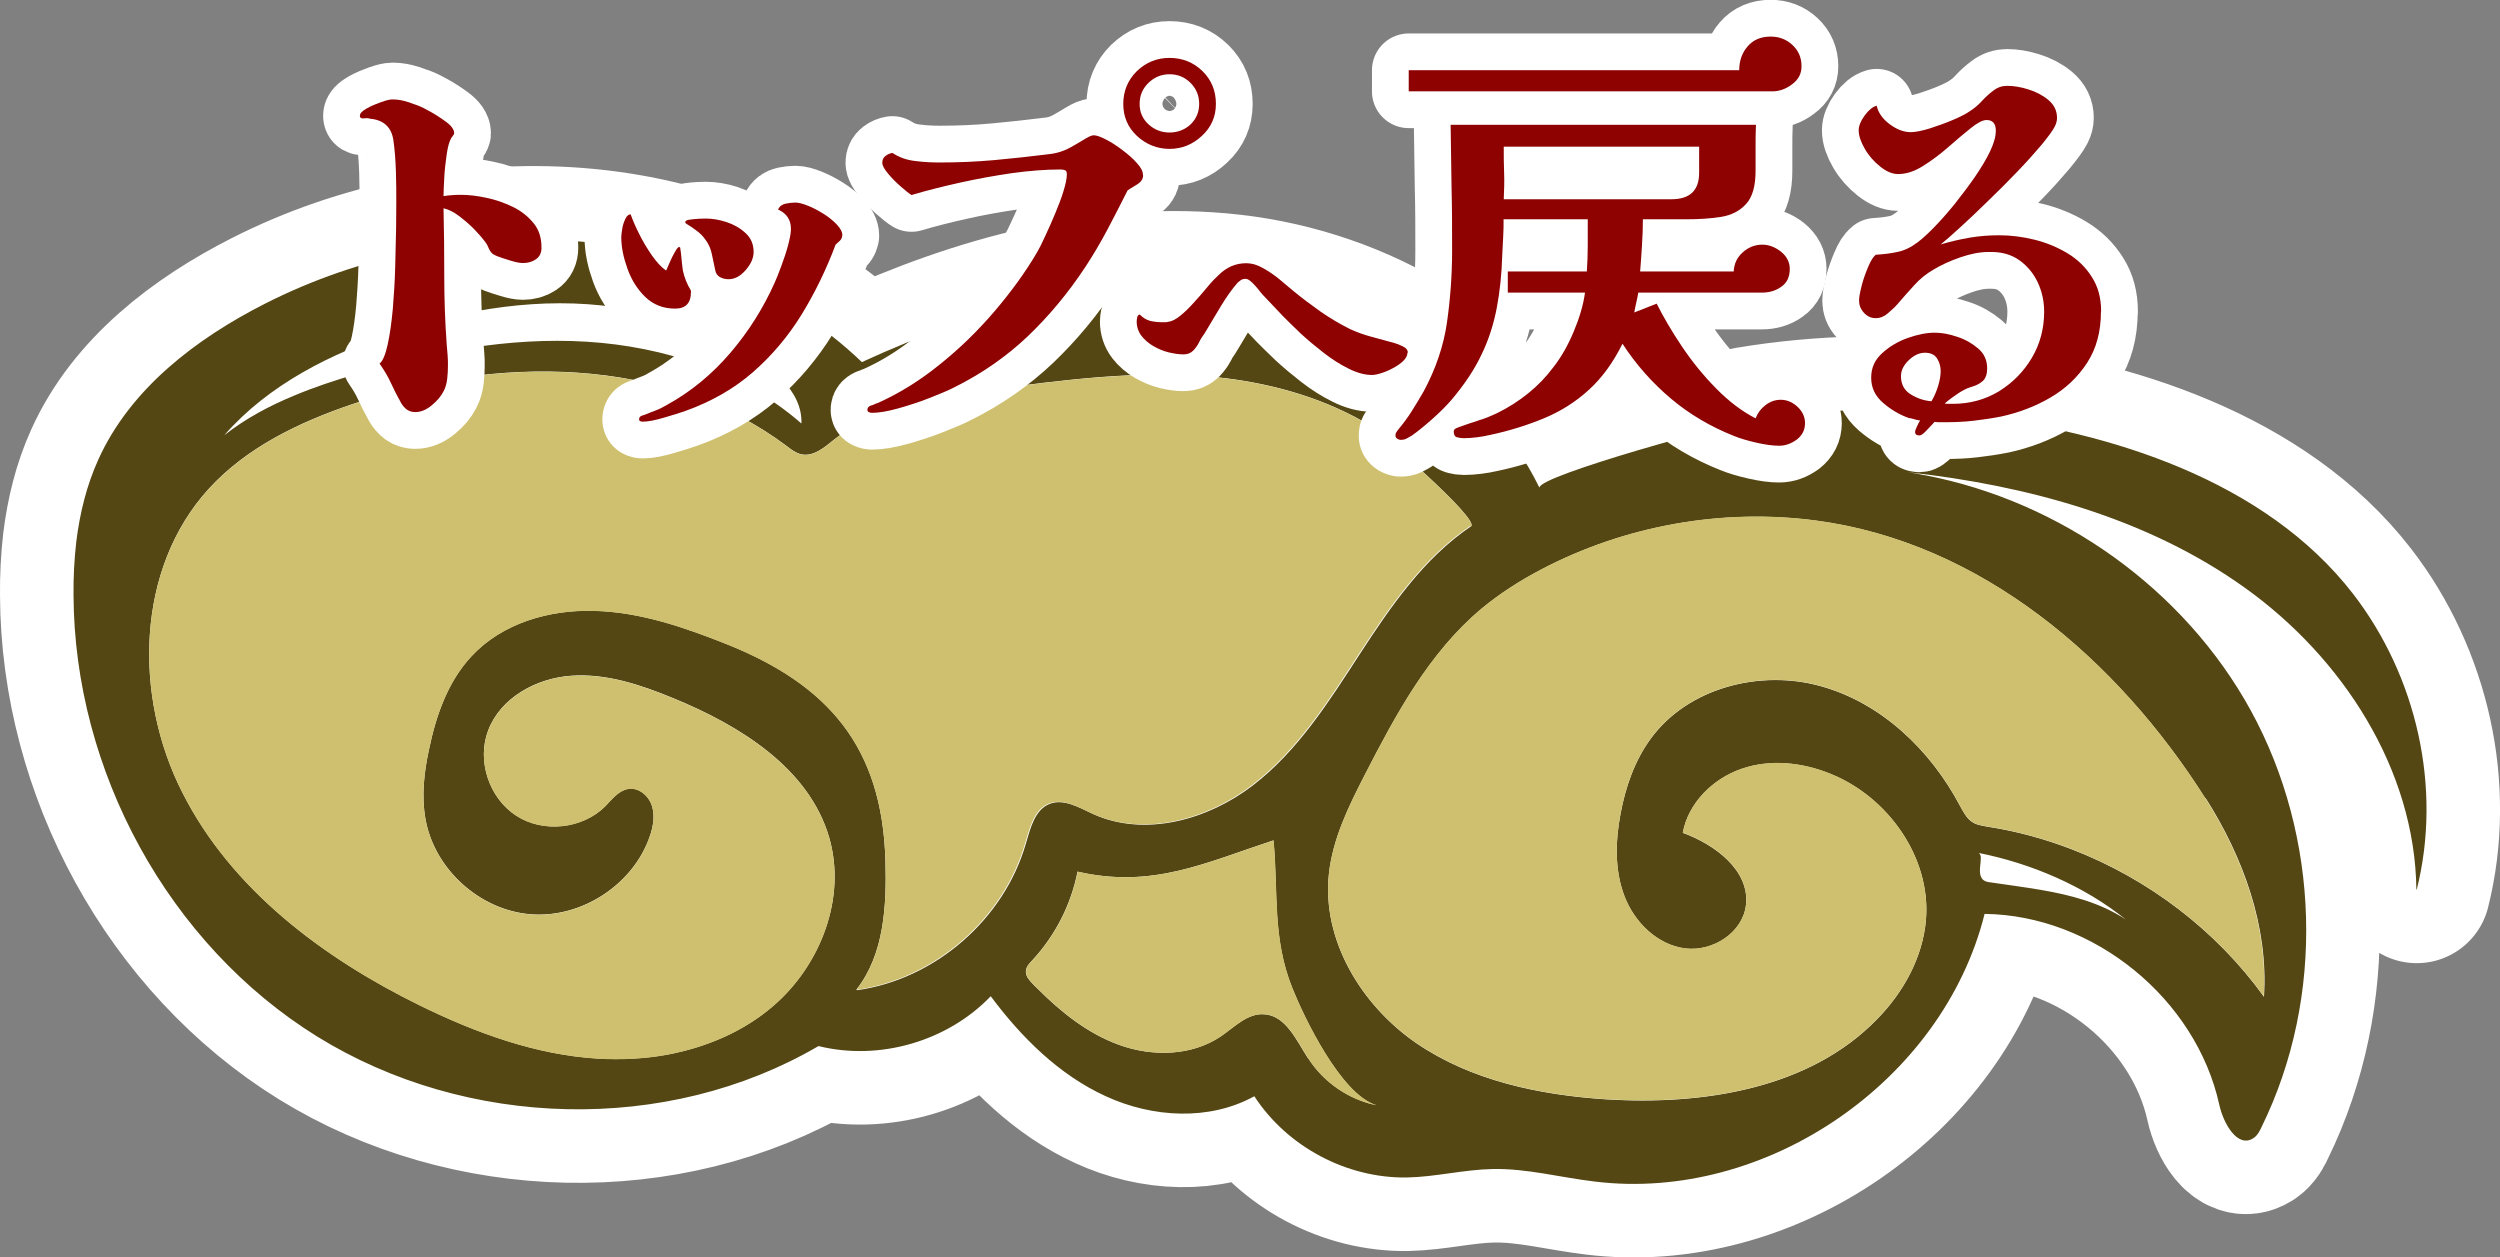 <?xml version="1.0" encoding="UTF-8"?>
<svg id="_レイヤー_2" data-name=" レイヤー 2" xmlns="http://www.w3.org/2000/svg" width="136.01" height="68.41" viewBox="0 0 136.01 68.41">
  <rect x="0" y="0" width="136.01" height="68.41" fill="#808080" stroke="none"/>
  <defs>
    <style>
      .cls-1 {
        isolation: isolate;
      }

      .cls-2, .cls-3 {
        fill: #cec06e;
      }

      .cls-2, .cls-4, .cls-5, .cls-6, .cls-7 {
        stroke: #fff;
      }

      .cls-2, .cls-4, .cls-6 {
        stroke-miterlimit: 10;
      }

      .cls-3, .cls-8, .cls-9, .cls-10 {
        stroke-width: 0px;
      }

      .cls-4, .cls-8 {
        fill: #544713;
      }

      .cls-9 {
        fill: #8e0202;
      }

      .cls-5 {
        stroke-width: 8px;
      }

      .cls-5, .cls-7 {
        fill: none;
        stroke-linecap: round;
        stroke-linejoin: round;
      }

      .cls-10, .cls-6 {
        fill: #333;
      }

      .cls-7 {
        stroke-width: 4px;
      }
    </style>
  </defs>
  <g id="header">
    <g>
      <g>
        <g>
          <path class="cls-10" d="M104.73,25.88s-.1,0-.15-.01h0s.09,0,.14.01h.01Z"/>
          <path class="cls-5" d="M131.48,48.4c1.39-5.53,0-11.61-3.47-16.1-4.78-6.17-13.18-8.81-20.72-9.71-4.05-.47-8.17-.39-12.18.28-.96.17-11.36,2.98-11.36,3.66-3.03-6.23-9.82-10.08-16.7-10.87-6.89-.79-13.85,1.13-20.16,4.04-8.37-8.03-22.12-8.44-32.47-3.18-3.76,1.91-7.33,4.63-9.07,8.48-.64,1.41-1.01,2.93-1.2,4.47-.11.97-.16,1.94-.15,2.91.04,9.54,5.15,18.99,13.27,24.02,8.12,5.02,19.02,5.33,27.26.51,3.3.82,7.01-.25,9.37-2.71,1.67,2.24,3.72,4.28,6.26,5.44,2.54,1.17,5.63,1.35,8.08,0,1.78,2.74,5.02,4.47,8.3,4.42,1.56-.03,3.1-.43,4.66-.46,1.86-.04,3.69.46,5.55.68,9.32,1.15,18.95-5.46,21.22-14.56,5.93.07,11.5,4.61,12.77,10.39.22,1,.98,2.36,1.84,1.82.23-.14.36-.4.47-.64,3.45-7.05,3.17-15.76-.6-22.64-3.62-6.6-10.34-11.39-17.75-12.8h-.02c-.3-.07-.59-.11-.89-.16,6.49.72,13.02,2.48,18.33,6.28,5.32,3.8,9.26,9.88,9.34,16.41l.02.02ZM21.51,18.06c3.85-1.26,7.96-1.93,11.96-1.35,3,.44,10.27,2.73,10.13,6.33-3.19-2.79-7.44-4.19-11.69-4.45-4.24-.26-8.47.56-12.54,1.76-1.13.34-2.27.71-3.36,1.17-1.36.56-2.65,1.25-3.81,2.16,2.41-2.76,5.83-4.47,9.31-5.61h0ZM46.59,53.84c1.52-1.93,1.65-4.58,1.58-7.04-.18-6.16-3.1-9.56-8.69-11.78-2.29-.91-4.66-1.72-7.12-1.79-2.47-.08-5.05.67-6.72,2.48-1.28,1.38-1.92,3.22-2.3,5.06-.27,1.24-.42,2.54-.19,3.8.49,2.73,2.97,4.96,5.74,5.17,2.76.21,5.56-1.62,6.46-4.24.19-.54.29-1.14.11-1.68-.18-.55-.73-1-1.29-.9-.52.09-.87.56-1.24.94-1.24,1.24-3.38,1.47-4.85.51-1.48-.96-2.15-3-1.52-4.64.68-1.78,2.62-2.84,4.53-2.97,1.9-.13,3.76.49,5.53,1.22,3.64,1.49,7.39,3.81,8.49,7.58.95,3.27-.46,6.94-3.04,9.16-1.62,1.4-3.64,2.25-5.75,2.65-1.24.23-2.52.29-3.77.22-3.39-.2-6.66-1.4-9.7-2.89-5.28-2.59-10.26-6.32-12.92-11.57-2.68-5.25-2.54-12.18,1.42-16.53,2.06-2.26,4.92-3.63,7.81-4.61,7.79-2.66,17.03-2.67,23.62,2.26.26.2.51.4.84.47.65.12,1.23-.38,1.75-.8,2.35-1.86,5.49-2.33,8.47-2.72,4.06-.54,8.17-1.08,12.25-.69,2.8.28,5.6,1.02,8.06,2.41.66.37,6.44,5.38,5.87,5.72-2.56,1.73-4.36,4.36-6.04,6.94-1.68,2.59-3.37,5.27-5.82,7.15s-5.87,2.83-8.68,1.56c-.76-.35-1.59-.85-2.36-.56-.82.31-1.06,1.32-1.31,2.17-1.19,4.12-4.94,7.38-9.18,7.97l-.04-.03ZM71.17,57.59c-.65-1-1.22-2.35-2.41-2.41-.89-.06-1.6.69-2.34,1.2-1.6,1.08-3.74,1.12-5.55.46-1.71-.62-3.17-1.79-4.46-3.09-.08-.07-.15-.14-.22-.22-.19-.19-.39-.42-.38-.68,0-.25.2-.45.37-.63,1.23-1.33,2.09-3.01,2.44-4.8,4.07.94,6.96-.49,10.66-1.7.27,2.81-.08,5.29,1.03,8.05.63,1.57,2.63,5.76,4.55,6.35-1.49-.31-2.86-1.25-3.68-2.54h-.01ZM111.01,48.41c-.94-.16-1.89-.28-2.82-.42-.92-.14-.14-1.44-.56-1.59,2.87.57,5.74,1.79,8.03,3.63-1.41-.93-3.02-1.34-4.65-1.62ZM119.99,43.41c2.05,3.22,3.43,7,3.18,10.82-2.61-3.62-6.3-6.42-10.45-8.02-1.48-.57-3.01-.99-4.57-1.23-.3-.06-.62-.09-.87-.27-.3-.2-.47-.55-.65-.87-1.6-3.03-4.28-5.6-7.58-6.51-3.3-.92-7.21.09-9.23,2.84-.89,1.21-1.39,2.66-1.66,4.13-.28,1.49-.32,3.08.23,4.49.55,1.41,1.79,2.62,3.29,2.81,1.51.19,3.15-.87,3.31-2.38.2-1.86-1.68-3.27-3.44-3.91.3-1.62,1.63-2.94,3.2-3.48,1.56-.54,3.3-.35,4.83.27,3.14,1.26,5.48,4.56,5.2,7.94-.17,2.04-1.22,3.94-2.65,5.4-3.68,3.8-9.47,4.7-14.76,4.37-3.62-.24-7.32-1.01-10.32-3.06-2.99-2.06-5.15-5.61-4.75-9.23.21-1.89,1.07-3.65,1.94-5.34,1.7-3.31,3.51-6.68,6.37-9.07,1-.83,2.09-1.52,3.23-2.12,4.55-2.39,9.84-3.34,14.93-2.67,9.04,1.19,16.45,7.6,21.2,15.1h.02Z"/>
          <path class="cls-8" d="M131.48,48.4c1.39-5.53,0-11.61-3.47-16.1-4.78-6.17-13.18-8.81-20.72-9.71-4.05-.47-8.17-.39-12.18.28-.96.17-11.36,2.98-11.36,3.66-3.03-6.23-9.82-10.08-16.7-10.87-6.89-.79-13.85,1.13-20.16,4.04-8.37-8.03-22.12-8.44-32.47-3.18-3.76,1.91-7.33,4.63-9.07,8.48-.64,1.41-1.01,2.93-1.2,4.47-.11.97-.16,1.94-.15,2.91.04,9.54,5.15,18.99,13.27,24.02,8.12,5.02,19.02,5.33,27.26.51,3.3.82,7.01-.25,9.37-2.71,1.67,2.24,3.72,4.28,6.26,5.44,2.54,1.17,5.63,1.35,8.08,0,1.78,2.74,5.02,4.47,8.3,4.42,1.56-.03,3.1-.43,4.66-.46,1.86-.04,3.69.46,5.55.68,9.32,1.15,18.95-5.46,21.22-14.56,5.93.07,11.5,4.61,12.77,10.39.22,1,.98,2.36,1.84,1.82.23-.14.36-.4.47-.64,3.45-7.05,3.17-15.76-.6-22.64-3.62-6.6-10.34-11.39-17.75-12.8h-.02c-.3-.07-.59-.11-.89-.16,6.49.72,13.02,2.48,18.33,6.28,5.32,3.8,9.26,9.88,9.34,16.41l.02.02ZM21.51,18.06c3.85-1.26,7.96-1.93,11.96-1.35,3,.44,10.27,2.73,10.13,6.33-3.19-2.79-7.44-4.19-11.69-4.45-4.24-.26-8.47.56-12.54,1.76-1.13.34-2.27.71-3.36,1.17-1.36.56-2.65,1.25-3.81,2.16,2.41-2.76,5.83-4.47,9.31-5.61h0ZM46.59,53.84c1.52-1.93,1.65-4.58,1.58-7.04-.18-6.16-3.1-9.56-8.69-11.78-2.29-.91-4.66-1.72-7.12-1.79-2.47-.08-5.05.67-6.72,2.48-1.28,1.38-1.92,3.22-2.3,5.06-.27,1.24-.42,2.54-.19,3.8.49,2.73,2.97,4.96,5.74,5.17,2.76.21,5.56-1.62,6.46-4.24.19-.54.29-1.14.11-1.68-.18-.55-.73-1-1.29-.9-.52.09-.87.56-1.24.94-1.24,1.24-3.38,1.47-4.85.51-1.48-.96-2.15-3-1.52-4.64.68-1.78,2.62-2.84,4.53-2.97,1.9-.13,3.76.49,5.53,1.22,3.64,1.49,7.39,3.81,8.49,7.58.95,3.27-.46,6.94-3.04,9.16-1.62,1.4-3.64,2.25-5.75,2.65-1.24.23-2.52.29-3.77.22-3.39-.2-6.66-1.4-9.7-2.89-5.28-2.59-10.26-6.32-12.92-11.57-2.68-5.25-2.54-12.18,1.42-16.53,2.06-2.26,4.92-3.63,7.81-4.61,7.79-2.66,17.03-2.67,23.62,2.26.26.2.51.4.84.47.65.12,1.23-.38,1.75-.8,2.35-1.86,5.49-2.33,8.47-2.72,4.06-.54,8.17-1.08,12.25-.69,2.8.28,5.6,1.02,8.06,2.41.66.37,6.44,5.38,5.87,5.72-2.56,1.73-4.36,4.36-6.04,6.94-1.68,2.59-3.37,5.27-5.82,7.15s-5.87,2.83-8.68,1.56c-.76-.35-1.59-.85-2.36-.56-.82.31-1.06,1.32-1.31,2.17-1.19,4.12-4.94,7.38-9.18,7.97l-.04-.03ZM71.17,57.59c-.65-1-1.22-2.35-2.41-2.41-.89-.06-1.6.69-2.34,1.2-1.6,1.08-3.74,1.12-5.55.46-1.71-.62-3.17-1.79-4.46-3.09-.08-.07-.15-.14-.22-.22-.19-.19-.39-.42-.38-.68,0-.25.2-.45.37-.63,1.23-1.33,2.09-3.01,2.44-4.8,4.07.94,6.96-.49,10.66-1.7.27,2.81-.08,5.29,1.03,8.05.63,1.57,2.63,5.76,4.55,6.35-1.49-.31-2.86-1.25-3.68-2.54h-.01ZM111.01,48.41c-.94-.16-1.89-.28-2.82-.42-.92-.14-.14-1.44-.56-1.59,2.87.57,5.74,1.79,8.03,3.63-1.41-.93-3.02-1.34-4.65-1.62ZM119.99,43.41c2.05,3.22,3.43,7,3.18,10.82-2.61-3.62-6.3-6.42-10.45-8.02-1.48-.57-3.01-.99-4.57-1.23-.3-.06-.62-.09-.87-.27-.3-.2-.47-.55-.65-.87-1.6-3.03-4.28-5.6-7.58-6.51-3.3-.92-7.21.09-9.23,2.84-.89,1.21-1.39,2.66-1.66,4.13-.28,1.49-.32,3.08.23,4.49.55,1.41,1.79,2.62,3.29,2.81,1.51.19,3.15-.87,3.31-2.38.2-1.86-1.68-3.27-3.44-3.91.3-1.62,1.63-2.94,3.2-3.48,1.56-.54,3.3-.35,4.83.27,3.14,1.26,5.48,4.56,5.2,7.94-.17,2.04-1.22,3.94-2.65,5.4-3.68,3.8-9.47,4.7-14.76,4.37-3.62-.24-7.32-1.01-10.32-3.06-2.99-2.06-5.15-5.61-4.75-9.23.21-1.89,1.07-3.65,1.94-5.34,1.7-3.31,3.51-6.68,6.37-9.07,1-.83,2.09-1.52,3.23-2.12,4.55-2.39,9.84-3.34,14.93-2.67,9.04,1.19,16.45,7.6,21.2,15.1h.02Z"/>
        </g>
        <g>
          <path class="cls-6" d="M104.73,25.88s-.1,0-.15-.01h0s.09,0,.14.01h.01Z"/>
          <path class="cls-6" d="M74.52,34.52h0s0,0,0,0Z"/>
          <path class="cls-6" d="M47.49,19.54s-.05.03-.08.04c-.06.03-.12.06-.18.08.08-.04.17-.08.26-.13h0Z"/>
          <path class="cls-4" d="M131.48,48.4c1.39-5.53,0-11.61-3.47-16.1-4.78-6.17-13.18-8.81-20.72-9.71-4.05-.47-8.17-.39-12.18.28-.96.17-11.36,2.98-11.36,3.66-3.03-6.23-9.82-10.08-16.7-10.87-6.89-.79-13.85,1.13-20.16,4.04-8.37-8.03-22.12-8.44-32.47-3.18-3.76,1.91-7.33,4.63-9.07,8.48-.64,1.41-1.01,2.93-1.2,4.47-.11.97-.16,1.94-.15,2.91.04,9.54,5.15,18.99,13.27,24.02,8.12,5.02,19.02,5.33,27.26.51,3.3.82,7.01-.25,9.37-2.71,1.67,2.24,3.72,4.28,6.26,5.44,2.54,1.17,5.63,1.35,8.08,0,1.78,2.74,5.02,4.47,8.3,4.42,1.56-.03,3.1-.43,4.66-.46,1.86-.04,3.69.46,5.55.68,9.32,1.15,18.95-5.46,21.22-14.56,5.93.07,11.5,4.61,12.77,10.39.22,1,.98,2.36,1.84,1.82.23-.14.36-.4.47-.64,3.45-7.05,3.17-15.76-.6-22.64-3.62-6.6-10.34-11.39-17.75-12.8h-.02c-.3-.07-.59-.11-.89-.16,6.49.72,13.02,2.48,18.33,6.28,5.32,3.8,9.26,9.88,9.34,16.41l.02.02ZM21.51,18.06c3.85-1.26,7.96-1.93,11.96-1.35,3,.44,10.27,2.73,10.13,6.33-3.19-2.79-7.44-4.19-11.69-4.45-4.24-.26-8.47.56-12.54,1.76-1.13.34-2.27.71-3.36,1.17-1.36.56-2.65,1.25-3.81,2.16,2.41-2.76,5.83-4.47,9.31-5.61h0ZM46.59,53.84c1.52-1.93,1.65-4.58,1.58-7.04-.18-6.16-3.1-9.56-8.69-11.78-2.29-.91-4.66-1.72-7.12-1.79-2.47-.08-5.05.67-6.72,2.48-1.28,1.38-1.92,3.22-2.3,5.06-.27,1.24-.42,2.54-.19,3.8.49,2.73,2.97,4.96,5.74,5.17,2.76.21,5.56-1.62,6.46-4.24.19-.54.29-1.14.11-1.68-.18-.55-.73-1-1.29-.9-.52.09-.87.56-1.24.94-1.24,1.24-3.38,1.47-4.85.51-1.48-.96-2.15-3-1.52-4.64.68-1.78,2.62-2.84,4.53-2.97,1.9-.13,3.76.49,5.53,1.22,3.64,1.49,7.39,3.81,8.49,7.58.95,3.27-.46,6.94-3.04,9.16-1.62,1.4-3.64,2.25-5.75,2.65-1.24.23-2.52.29-3.77.22-3.39-.2-6.66-1.4-9.7-2.89-5.28-2.59-10.26-6.32-12.92-11.57-2.68-5.25-2.54-12.18,1.42-16.53,2.06-2.26,4.92-3.63,7.81-4.61,7.79-2.66,17.03-2.67,23.62,2.26.26.2.51.4.84.47.65.12,1.23-.38,1.75-.8,2.35-1.86,5.49-2.33,8.47-2.72,4.06-.54,8.17-1.08,12.25-.69,2.8.28,5.6,1.02,8.06,2.41.66.37,6.44,5.38,5.87,5.72-2.56,1.73-4.36,4.36-6.04,6.94-1.68,2.59-3.37,5.27-5.82,7.15s-5.87,2.83-8.68,1.56c-.76-.35-1.59-.85-2.36-.56-.82.31-1.06,1.32-1.31,2.17-1.19,4.12-4.94,7.38-9.18,7.97l-.04-.03ZM71.17,57.59c-.65-1-1.22-2.35-2.41-2.41-.89-.06-1.6.69-2.34,1.2-1.6,1.08-3.74,1.12-5.55.46-1.71-.62-3.17-1.79-4.46-3.09-.08-.07-.15-.14-.22-.22-.19-.19-.39-.42-.38-.68,0-.25.2-.45.37-.63,1.23-1.33,2.09-3.01,2.44-4.8,4.07.94,6.96-.49,10.66-1.7.27,2.81-.08,5.29,1.03,8.05.63,1.57,2.63,5.76,4.55,6.35-1.49-.31-2.86-1.25-3.68-2.54h-.01ZM111.01,48.41c-.94-.16-1.89-.28-2.82-.42-.92-.14-.14-1.44-.56-1.59,2.87.57,5.74,1.79,8.03,3.63-1.41-.93-3.02-1.34-4.65-1.62ZM119.99,43.41c2.05,3.22,3.43,7,3.18,10.82-2.61-3.62-6.3-6.42-10.45-8.02-1.48-.57-3.01-.99-4.57-1.23-.3-.06-.62-.09-.87-.27-.3-.2-.47-.55-.65-.87-1.6-3.03-4.28-5.6-7.58-6.51-3.3-.92-7.21.09-9.23,2.84-.89,1.21-1.39,2.66-1.66,4.13-.28,1.49-.32,3.08.23,4.49.55,1.41,1.79,2.62,3.29,2.81,1.51.19,3.15-.87,3.31-2.38.2-1.86-1.68-3.27-3.44-3.91.3-1.62,1.63-2.94,3.2-3.48,1.56-.54,3.3-.35,4.83.27,3.14,1.26,5.48,4.56,5.2,7.94-.17,2.04-1.22,3.94-2.65,5.4-3.68,3.8-9.47,4.7-14.76,4.37-3.62-.24-7.32-1.01-10.32-3.06-2.99-2.06-5.15-5.61-4.75-9.23.21-1.89,1.07-3.65,1.94-5.34,1.7-3.31,3.51-6.68,6.37-9.07,1-.83,2.09-1.52,3.23-2.12,4.55-2.39,9.84-3.34,14.93-2.67,9.04,1.19,16.45,7.6,21.2,15.1h.02Z"/>
          <path class="cls-2" d="M123.17,54.22c-2.61-3.62-6.3-6.42-10.45-8.02-1.48-.57-3.01-.99-4.57-1.23-.3-.06-.62-.09-.87-.27-.3-.2-.47-.55-.65-.87-1.6-3.03-4.28-5.6-7.58-6.51-3.3-.92-7.21.09-9.23,2.84-.89,1.21-1.39,2.66-1.66,4.13-.28,1.49-.32,3.08.23,4.49.55,1.41,1.79,2.62,3.29,2.81,1.51.19,3.15-.87,3.31-2.38.2-1.86-1.68-3.27-3.44-3.91.3-1.62,1.63-2.94,3.2-3.48,1.56-.54,3.3-.35,4.83.27,3.14,1.26,5.48,4.56,5.2,7.94-.17,2.04-1.22,3.94-2.65,5.4-3.68,3.8-9.47,4.7-14.76,4.37-3.62-.24-7.32-1.01-10.32-3.06-2.99-2.06-5.15-5.61-4.75-9.23.21-1.89,1.07-3.65,1.94-5.34,1.7-3.31,3.51-6.68,6.37-9.07,1-.83,2.09-1.52,3.23-2.12,4.55-2.39,9.84-3.34,14.93-2.67,9.04,1.19,16.45,7.6,21.2,15.1,2.05,3.22,3.43,7,3.18,10.82h.02Z"/>
          <path class="cls-2" d="M74.86,60.13c-1.49-.31-2.86-1.25-3.68-2.54-.65-1-1.22-2.35-2.41-2.41-.89-.06-1.6.69-2.34,1.2-1.6,1.08-3.74,1.12-5.55.46-1.71-.62-3.17-1.79-4.46-3.09-.08-.07-.15-.14-.22-.22-.19-.19-.39-.42-.38-.68,0-.25.2-.45.37-.63,1.23-1.33,2.09-3.01,2.44-4.8,4.07.94,6.96-.49,10.66-1.7.27,2.81-.08,5.29,1.03,8.05.63,1.57,2.63,5.76,4.55,6.35h-.01Z"/>
          <path class="cls-2" d="M79.98,28.62c-2.56,1.73-4.36,4.36-6.04,6.94-1.68,2.59-3.37,5.27-5.82,7.15s-5.87,2.83-8.68,1.56c-.76-.35-1.59-.85-2.36-.56-.82.31-1.06,1.32-1.31,2.17-1.19,4.12-4.94,7.38-9.18,7.97,1.52-1.93,1.65-4.58,1.58-7.04-.18-6.16-3.1-9.56-8.69-11.78-2.29-.91-4.66-1.72-7.12-1.79-2.47-.08-5.05.67-6.72,2.48-1.28,1.38-1.92,3.22-2.3,5.06-.27,1.24-.42,2.54-.19,3.8.49,2.73,2.97,4.96,5.74,5.17,2.76.21,5.56-1.62,6.46-4.24.19-.54.29-1.14.11-1.68-.18-.55-.73-1-1.29-.9-.52.09-.87.56-1.24.94-1.24,1.24-3.38,1.47-4.85.51-1.48-.96-2.15-3-1.52-4.64.68-1.78,2.62-2.84,4.53-2.97,1.9-.13,3.76.49,5.53,1.22,3.64,1.49,7.39,3.81,8.49,7.58.95,3.27-.46,6.94-3.04,9.16-1.62,1.4-3.64,2.25-5.75,2.65-1.24.23-2.52.29-3.77.22-3.39-.2-6.66-1.4-9.7-2.89-5.28-2.59-10.26-6.32-12.92-11.57-2.68-5.25-2.54-12.18,1.42-16.53,2.06-2.26,4.92-3.63,7.81-4.61,7.79-2.66,17.03-2.67,23.62,2.26.26.2.51.4.84.47.65.12,1.23-.38,1.75-.8,2.35-1.86,5.49-2.33,8.47-2.72,4.06-.54,8.17-1.08,12.25-.69,2.8.28,5.6,1.02,8.06,2.41.66.37,6.44,5.38,5.87,5.72l-.04-.03Z"/>
          <path class="cls-6" d="M42.45,41.31s0,0,0,.02c0,0,0-.02-.02-.02h.01Z"/>
          <path class="cls-6" d="M12.96,25.03s.03-.02.04-.04c.02-.01.04-.03.05-.04-.03.03-.06.05-.1.08h.01Z"/>
          <path class="cls-6" d="M13.13,24.89s.03-.02.04-.03c-.02.01-.03.03-.05.04h.01Z"/>
          <path class="cls-6" d="M115.18,49.66s.1.07.15.11c-.06-.04-.12-.08-.17-.13,0,0,.02,0,.03.02h-.01Z"/>
          <path class="cls-6" d="M110.68,47.3s.08.03.13.05c-.05-.02-.09-.03-.13-.05h0Z"/>
        </g>
        <g>
          <path class="cls-10" d="M104.73,25.88s-.1,0-.15-.01h0s.09,0,.14.01h.01Z"/>
          <path class="cls-10" d="M47.49,19.54s-.05.03-.08.04c-.06.03-.12.06-.18.08.08-.04.17-.08.26-.13h0Z"/>
          <path class="cls-8" d="M131.48,48.4c1.39-5.53,0-11.61-3.47-16.1-4.78-6.17-13.18-8.81-20.72-9.71-4.05-.47-8.17-.39-12.18.28-.96.17-11.36,2.98-11.36,3.66-3.03-6.23-9.82-10.08-16.7-10.87-6.89-.79-13.85,1.13-20.16,4.04-8.37-8.03-22.12-8.44-32.47-3.18-3.76,1.91-7.33,4.63-9.07,8.48-.64,1.41-1.01,2.93-1.2,4.47-.11.97-.16,1.94-.15,2.91.04,9.54,5.15,18.99,13.27,24.02,8.12,5.02,19.02,5.33,27.26.51,3.3.82,7.01-.25,9.37-2.71,1.67,2.24,3.72,4.28,6.26,5.44,2.54,1.17,5.63,1.35,8.08,0,1.78,2.74,5.02,4.47,8.3,4.42,1.56-.03,3.1-.43,4.66-.46,1.86-.04,3.69.46,5.55.68,9.32,1.15,18.95-5.46,21.22-14.56,5.93.07,11.5,4.61,12.77,10.39.22,1,.98,2.36,1.84,1.82.23-.14.36-.4.47-.64,3.45-7.05,3.17-15.76-.6-22.64-3.62-6.6-10.34-11.39-17.75-12.8h-.02c-.3-.07-.59-.11-.89-.16,6.49.72,13.02,2.48,18.33,6.28,5.32,3.8,9.26,9.88,9.34,16.41l.02.02ZM21.51,18.06c3.85-1.26,7.96-1.93,11.96-1.35,3,.44,10.27,2.73,10.13,6.33-3.19-2.79-7.44-4.19-11.69-4.45-4.24-.26-8.47.56-12.54,1.76-1.13.34-2.27.71-3.36,1.17-1.36.56-2.65,1.25-3.81,2.16,2.41-2.76,5.83-4.47,9.31-5.61h0ZM46.59,53.84c1.52-1.93,1.65-4.58,1.58-7.04-.18-6.16-3.1-9.56-8.69-11.78-2.29-.91-4.66-1.72-7.12-1.79-2.47-.08-5.05.67-6.72,2.48-1.28,1.38-1.92,3.22-2.3,5.06-.27,1.24-.42,2.54-.19,3.8.49,2.73,2.97,4.96,5.74,5.17,2.76.21,5.56-1.62,6.46-4.24.19-.54.29-1.14.11-1.68-.18-.55-.73-1-1.29-.9-.52.09-.87.56-1.24.94-1.24,1.24-3.38,1.47-4.85.51-1.48-.96-2.15-3-1.52-4.64.68-1.78,2.62-2.84,4.53-2.97,1.9-.13,3.76.49,5.53,1.22,3.64,1.49,7.39,3.81,8.49,7.58.95,3.27-.46,6.94-3.04,9.16-1.62,1.4-3.64,2.25-5.75,2.65-1.24.23-2.52.29-3.77.22-3.39-.2-6.66-1.4-9.7-2.89-5.28-2.59-10.26-6.32-12.92-11.57-2.68-5.25-2.54-12.18,1.42-16.53,2.06-2.26,4.92-3.63,7.81-4.61,7.79-2.66,17.03-2.67,23.62,2.26.26.2.51.4.84.47.65.12,1.23-.38,1.75-.8,2.35-1.86,5.49-2.33,8.47-2.72,4.06-.54,8.17-1.08,12.25-.69,2.8.28,5.6,1.02,8.06,2.41.66.37,6.44,5.38,5.87,5.72-2.56,1.73-4.36,4.36-6.04,6.94-1.68,2.59-3.37,5.27-5.82,7.15s-5.87,2.83-8.68,1.56c-.76-.35-1.59-.85-2.36-.56-.82.31-1.06,1.32-1.31,2.17-1.19,4.12-4.94,7.38-9.18,7.97l-.04-.03ZM71.17,57.59c-.65-1-1.22-2.35-2.41-2.41-.89-.06-1.6.69-2.34,1.2-1.6,1.08-3.74,1.12-5.55.46-1.71-.62-3.17-1.79-4.46-3.09-.08-.07-.15-.14-.22-.22-.19-.19-.39-.42-.38-.68,0-.25.2-.45.37-.63,1.23-1.33,2.09-3.01,2.44-4.8,4.07.94,6.96-.49,10.66-1.7.27,2.81-.08,5.29,1.03,8.05.63,1.57,2.63,5.76,4.55,6.35-1.49-.31-2.86-1.25-3.68-2.54h-.01ZM111.01,48.41c-.94-.16-1.89-.28-2.82-.42-.92-.14-.14-1.44-.56-1.59,2.87.57,5.74,1.79,8.03,3.63-1.41-.93-3.02-1.34-4.65-1.62ZM119.99,43.41c2.05,3.22,3.43,7,3.18,10.82-2.61-3.62-6.3-6.42-10.45-8.02-1.48-.57-3.01-.99-4.57-1.23-.3-.06-.62-.09-.87-.27-.3-.2-.47-.55-.65-.87-1.6-3.03-4.28-5.6-7.58-6.51-3.3-.92-7.21.09-9.23,2.84-.89,1.21-1.39,2.66-1.66,4.13-.28,1.49-.32,3.08.23,4.49.55,1.41,1.79,2.62,3.29,2.81,1.51.19,3.15-.87,3.31-2.38.2-1.86-1.68-3.27-3.44-3.91.3-1.62,1.63-2.94,3.2-3.48,1.56-.54,3.3-.35,4.83.27,3.14,1.26,5.48,4.56,5.2,7.94-.17,2.04-1.22,3.94-2.65,5.4-3.68,3.8-9.47,4.7-14.76,4.37-3.62-.24-7.32-1.01-10.32-3.06-2.99-2.06-5.15-5.61-4.75-9.23.21-1.89,1.07-3.65,1.94-5.34,1.7-3.31,3.51-6.68,6.37-9.07,1-.83,2.09-1.52,3.23-2.12,4.55-2.39,9.84-3.34,14.93-2.67,9.04,1.19,16.45,7.6,21.2,15.1h.02Z"/>
          <path class="cls-3" d="M123.17,54.22c-2.61-3.62-6.3-6.42-10.45-8.02-1.48-.57-3.01-.99-4.57-1.23-.3-.06-.62-.09-.87-.27-.3-.2-.47-.55-.65-.87-1.6-3.03-4.28-5.6-7.58-6.51-3.3-.92-7.21.09-9.23,2.84-.89,1.21-1.39,2.66-1.66,4.13-.28,1.49-.32,3.08.23,4.49.55,1.41,1.79,2.62,3.29,2.81,1.51.19,3.15-.87,3.31-2.38.2-1.86-1.68-3.27-3.44-3.91.3-1.62,1.63-2.94,3.2-3.48,1.56-.54,3.3-.35,4.83.27,3.14,1.26,5.48,4.56,5.2,7.94-.17,2.04-1.22,3.94-2.65,5.4-3.68,3.8-9.47,4.7-14.76,4.37-3.62-.24-7.32-1.01-10.32-3.06-2.99-2.06-5.15-5.61-4.75-9.23.21-1.89,1.07-3.65,1.94-5.34,1.7-3.31,3.51-6.68,6.37-9.07,1-.83,2.09-1.52,3.23-2.12,4.55-2.39,9.84-3.34,14.93-2.67,9.04,1.19,16.45,7.6,21.2,15.1,2.05,3.22,3.43,7,3.18,10.82h.02Z"/>
          <path class="cls-3" d="M74.86,60.13c-1.49-.31-2.86-1.25-3.68-2.54-.65-1-1.22-2.35-2.41-2.41-.89-.06-1.6.69-2.34,1.2-1.6,1.08-3.74,1.12-5.55.46-1.71-.62-3.17-1.79-4.46-3.09-.08-.07-.15-.14-.22-.22-.19-.19-.39-.42-.38-.68,0-.25.2-.45.37-.63,1.23-1.33,2.09-3.01,2.44-4.8,4.07.94,6.96-.49,10.66-1.7.27,2.81-.08,5.29,1.03,8.05.63,1.57,2.63,5.76,4.55,6.35h-.01Z"/>
          <path class="cls-3" d="M79.98,28.62c-2.56,1.73-4.36,4.36-6.04,6.94-1.68,2.59-3.37,5.27-5.82,7.15s-5.87,2.83-8.68,1.56c-.76-.35-1.59-.85-2.36-.56-.82.31-1.06,1.32-1.31,2.17-1.19,4.12-4.94,7.38-9.18,7.97,1.52-1.93,1.65-4.58,1.58-7.04-.18-6.16-3.1-9.56-8.69-11.78-2.29-.91-4.66-1.72-7.12-1.79-2.47-.08-5.05.67-6.72,2.48-1.28,1.38-1.92,3.22-2.3,5.06-.27,1.24-.42,2.54-.19,3.8.49,2.73,2.97,4.96,5.74,5.17,2.76.21,5.56-1.62,6.46-4.24.19-.54.29-1.14.11-1.68-.18-.55-.73-1-1.29-.9-.52.09-.87.56-1.24.94-1.24,1.24-3.38,1.47-4.85.51-1.48-.96-2.15-3-1.52-4.64.68-1.78,2.62-2.84,4.53-2.97,1.9-.13,3.76.49,5.53,1.22,3.64,1.49,7.39,3.81,8.49,7.58.95,3.27-.46,6.94-3.04,9.16-1.62,1.4-3.64,2.25-5.75,2.65-1.24.23-2.52.29-3.77.22-3.39-.2-6.66-1.4-9.7-2.89-5.28-2.59-10.26-6.32-12.92-11.57-2.68-5.25-2.54-12.18,1.42-16.53,2.06-2.26,4.92-3.63,7.81-4.61,7.79-2.66,17.03-2.67,23.62,2.26.26.2.51.4.84.47.65.12,1.23-.38,1.75-.8,2.35-1.86,5.49-2.33,8.47-2.72,4.06-.54,8.17-1.08,12.25-.69,2.8.28,5.6,1.02,8.06,2.41.66.37,6.44,5.38,5.87,5.72l-.04-.03Z"/>
          <path class="cls-10" d="M42.45,41.31s0,0,0,.02c0,0,0-.02-.02-.02h.01Z"/>
          <path class="cls-10" d="M12.96,25.03s.03-.02.04-.04c.02-.01.04-.03.05-.04-.03.03-.06.05-.1.08h.01Z"/>
          <path class="cls-10" d="M13.13,24.89s.03-.02.04-.03c-.02.01-.03.03-.05.04h.01Z"/>
          <path class="cls-10" d="M115.18,49.66s.1.07.15.11c-.06-.04-.12-.08-.17-.13,0,0,.02,0,.03.02h-.01Z"/>
          <path class="cls-10" d="M110.68,47.3s.08.03.13.05c-.05-.02-.09-.03-.13-.05h0Z"/>
        </g>
      </g>
      <g>
        <g class="cls-1">
          <g class="cls-1">
            <path class="cls-10" d="M29.46,13.47c0,.29-.1.5-.31.64-.21.14-.44.2-.7.2-.16,0-.38-.04-.67-.13s-.52-.16-.7-.23c-.08-.03-.16-.07-.23-.11-.07-.04-.13-.1-.18-.18-.05-.08-.09-.16-.12-.24-.03-.08-.08-.16-.14-.24-.16-.22-.37-.46-.62-.72-.26-.26-.53-.49-.82-.71-.29-.22-.57-.36-.84-.42.03,1.22.04,2.44.04,3.67,0,1.23.04,2.46.13,3.7.02.21.03.41.05.6.02.19.02.39.02.6,0,.22-.01.46-.04.71s-.09.48-.2.68c-.13.26-.34.51-.64.76-.3.25-.6.37-.9.37-.18,0-.33-.05-.46-.14-.13-.1-.23-.22-.31-.36-.21-.37-.39-.73-.55-1.08-.16-.35-.37-.7-.62-1.06.18-.14.32-.49.44-1.03.12-.54.21-1.19.28-1.93.06-.74.11-1.5.13-2.28s.04-1.48.05-2.11c0-.63.01-1.09.01-1.38,0-.56,0-1.13-.02-1.72-.02-.58-.06-1.16-.14-1.72-.11-.7-.54-1.09-1.27-1.15-.06-.03-.17-.04-.32-.02-.15.02-.23-.03-.23-.14,0-.13.12-.26.37-.4.25-.14.52-.25.8-.35s.48-.14.58-.14c.21,0,.41.02.61.07.2.05.4.11.59.19.18.05.44.16.78.35.34.18.66.39.96.61.3.22.44.43.44.62,0,.03-.02.08-.07.14-.05.06-.08.11-.1.14-.1.18-.18.47-.24.89s-.11.84-.13,1.27c-.02.43-.04.76-.04.98.32-.05.63-.07.94-.07.42,0,.88.05,1.38.16.5.1.98.27,1.44.49.46.22.83.52,1.13.88.3.36.44.8.44,1.33Z"/>
          </g>
          <g class="cls-1">
            <path class="cls-10" d="M37.59,15.9c0,.59-.29.89-.86.89-.64,0-1.18-.21-1.61-.62s-.76-.93-.98-1.54c-.22-.61-.34-1.18-.34-1.73,0-.1.02-.24.05-.44.03-.2.09-.38.17-.55.08-.17.18-.25.29-.25.1.29.25.64.46,1.06.21.42.44.81.7,1.18s.51.64.77.82c.03-.06.09-.2.18-.41.09-.21.18-.4.29-.59.1-.18.18-.28.23-.28s.07.02.07.07c.03.21.06.41.07.6.02.19.04.39.07.6.08.38.22.74.43,1.08,0,.02,0,.03.01.05,0,.02.01.04.01.07ZM45.82,12.8c0,.11-.04.21-.12.29s-.16.15-.24.22c-.51,1.36-1.13,2.63-1.86,3.82-.73,1.18-1.61,2.22-2.64,3.12-1.03.9-2.26,1.6-3.68,2.11-.29.1-.67.22-1.15.36-.48.14-.86.22-1.15.22-.03,0-.08,0-.13-.02-.06-.02-.08-.05-.08-.1,0-.08.03-.14.08-.17.06-.03.12-.06.18-.07.21-.08.42-.17.64-.25s.42-.19.61-.3c1.31-.72,2.46-1.67,3.46-2.84s1.79-2.44,2.4-3.8c.1-.22.22-.52.36-.9s.27-.75.37-1.13c.1-.38.16-.68.16-.9,0-.5-.23-.85-.7-1.06.08-.18.22-.28.41-.32.19-.04.37-.06.53-.06.18,0,.4.06.68.17.28.11.56.26.85.44.29.18.53.38.73.59.2.21.3.41.3.6ZM41,13.71c0,.32-.14.65-.43.98-.29.34-.6.5-.94.5-.18,0-.33-.04-.47-.12-.14-.08-.22-.21-.25-.38-.06-.27-.12-.56-.18-.85-.06-.3-.17-.56-.35-.8-.13-.18-.28-.34-.47-.48-.18-.14-.37-.27-.56-.38-.05-.03-.07-.06-.07-.1,0-.06.08-.11.24-.13.16-.02.33-.04.52-.05.18,0,.3-.01.35-.01.35,0,.73.06,1.13.19s.75.33,1.04.6c.3.27.44.62.44,1.03Z"/>
          </g>
          <g class="cls-1">
            <path class="cls-10" d="M62.19,9.54c0,.19-.11.36-.32.49-.22.14-.39.24-.52.32-.35.7-.72,1.41-1.09,2.12-.38.71-.78,1.4-1.21,2.05-.93,1.41-1.97,2.66-3.13,3.77-1.16,1.1-2.49,2.03-4,2.78-.35.18-.81.37-1.37.59s-1.12.4-1.69.56c-.57.16-1.04.24-1.43.24-.05,0-.1-.01-.16-.04-.06-.02-.08-.07-.08-.13,0-.1.06-.17.17-.22.08-.02.15-.04.2-.07.06-.03.12-.06.18-.07,1.15-.51,2.27-1.2,3.36-2.08,1.09-.87,2.09-1.84,3.01-2.92s1.69-2.14,2.32-3.22c.11-.19.26-.48.43-.86.18-.38.36-.79.54-1.22.18-.43.34-.84.46-1.24.12-.39.18-.69.18-.9,0-.13-.03-.2-.1-.23-.06-.02-.14-.04-.24-.04-.82,0-1.7.07-2.65.2-.95.14-1.9.31-2.84.52-.94.21-1.82.43-2.62.67-.13-.08-.32-.23-.58-.46-.26-.22-.49-.46-.7-.71-.21-.25-.31-.44-.31-.59,0-.16.06-.28.18-.37.12-.09.24-.14.37-.16.37.24.78.39,1.25.44.46.06.9.08,1.32.08.99,0,1.98-.04,2.98-.13.99-.09,1.98-.2,2.95-.32.3-.03.58-.1.83-.2.25-.1.5-.24.76-.4.08-.05.22-.13.42-.25.2-.12.35-.18.44-.18.16,0,.38.08.67.23s.59.34.9.58c.31.23.58.47.79.71.22.24.32.45.32.62ZM66.15,5.65c0,.69-.25,1.27-.76,1.74-.5.47-1.09.71-1.76.71s-1.28-.24-1.78-.71c-.5-.47-.74-1.05-.74-1.74s.25-1.3.74-1.78c.5-.48,1.09-.72,1.78-.72s1.3.24,1.79.72c.49.48.73,1.07.73,1.78ZM65.24,5.65c0-.45-.16-.83-.47-1.14-.31-.31-.69-.47-1.14-.47s-.83.16-1.15.47c-.32.31-.48.69-.48,1.14s.16.82.49,1.12c.33.3.71.44,1.14.44s.83-.15,1.14-.44c.31-.3.47-.67.47-1.12Z"/>
          </g>
          <g class="cls-1">
            <path class="cls-10" d="M76.57,19.19c0,.15-.08.3-.22.44s-.33.27-.55.39c-.22.12-.43.21-.65.28s-.38.1-.51.1c-.38,0-.8-.11-1.26-.34-.45-.22-.91-.51-1.36-.86s-.87-.7-1.26-1.06c-.38-.36-.7-.68-.96-.94l-1.09-1.15c-.1-.11-.19-.22-.27-.33-.09-.11-.19-.22-.3-.33-.05-.05-.11-.1-.18-.15s-.15-.07-.23-.07c-.07,0-.14.02-.21.06-.06.04-.12.09-.18.14-.31.35-.61.78-.91,1.27-.3.5-.57.95-.82,1.37-.06.11-.13.21-.21.32-.07.11-.14.22-.19.34-.04.08-.09.15-.14.22-.05.07-.1.13-.15.18-.14.14-.31.21-.53.21-.25,0-.51-.04-.81-.11-.29-.07-.57-.19-.83-.34-.26-.15-.48-.34-.65-.56-.17-.22-.26-.49-.26-.78,0-.06.01-.14.03-.23.02-.09.07-.14.14-.15.16.17.34.28.54.34.2.05.41.08.65.08h.17c.06,0,.11,0,.17-.02.2-.02.43-.13.68-.34.25-.2.5-.45.76-.74.26-.29.5-.56.72-.83.22-.27.42-.47.58-.62.44-.44.94-.66,1.52-.66.29,0,.59.08.9.26.31.17.61.37.9.61.29.24.53.44.74.62.48.4.98.77,1.5,1.14.52.36,1.06.68,1.62.96.37.17.77.31,1.18.42.41.11.81.22,1.21.33.12.03.27.09.46.18.19.09.28.2.28.35Z"/>
          </g>
          <g class="cls-1">
            <path class="cls-10" d="M98.2,23.02c0,.37-.15.66-.44.89-.3.22-.62.34-.97.34s-.77-.06-1.25-.17c-.48-.11-.88-.23-1.2-.36-1.26-.5-2.41-1.17-3.43-2.03-1.02-.86-1.9-1.85-2.64-2.99-.5,1.01-1.1,1.84-1.82,2.5-.72.66-1.54,1.18-2.46,1.56-.92.38-1.91.69-2.96.91-.21.05-.44.09-.68.12s-.48.05-.71.05c-.13,0-.25-.02-.37-.05s-.18-.14-.18-.31c0-.08.04-.14.13-.18.09-.04.16-.07.2-.08.35-.13.7-.24,1.03-.35.34-.1.67-.24,1.01-.4.61-.3,1.17-.66,1.69-1.08.52-.42.98-.9,1.38-1.44.42-.54.78-1.18,1.09-1.92.31-.74.52-1.44.61-2.11h-4.2v-1.15h4.3c.03-.46.05-.94.05-1.42v-1.42h-4.58c0,.3,0,.62-.02.94s-.03.64-.05.96c-.03,1.06-.13,2.03-.3,2.92s-.44,1.74-.83,2.54c-.38.81-.93,1.63-1.63,2.46-.26.3-.6.65-1.04,1.04-.44.39-.82.7-1.14.92-.11.06-.21.12-.29.16-.08.04-.18.06-.31.06-.05,0-.1-.02-.17-.06-.06-.04-.1-.09-.1-.16,0-.08.01-.14.04-.18.02-.04.06-.09.11-.16.27-.32.52-.66.74-1.01.22-.35.44-.71.65-1.08.66-1.23,1.08-2.48,1.26-3.73.18-1.26.28-2.56.28-3.92,0-1.14,0-2.28-.03-3.42-.02-1.14-.03-2.28-.05-3.42h16.61c-.02.42-.02.83-.02,1.25v1.25c0,.83-.17,1.44-.52,1.81-.34.38-.8.61-1.36.7-.56.09-1.18.13-1.87.13h-2.38c0,.46-.02.94-.05,1.42-.03.48-.06.95-.1,1.42h5.09c.02-.42.18-.76.49-1.04.31-.28.67-.42,1.07-.42.35,0,.69.13,1.01.38.32.26.48.57.48.94,0,.43-.15.76-.46.97-.3.22-.66.32-1.06.32h-6.72c-.03.18-.07.36-.11.54s-.08.36-.11.54l1.22-.48c.37.74.83,1.52,1.38,2.34.55.82,1.17,1.58,1.86,2.28.69.7,1.4,1.24,2.14,1.62.11-.29.29-.53.54-.72.25-.19.52-.29.83-.29.34,0,.64.13.91.38s.41.55.41.89ZM98.01,3.61c0,.4-.17.73-.52.98-.34.26-.7.38-1.07.38h-19.78v-1.15h17.98c0-.51.15-.94.46-1.3.3-.35.72-.53,1.25-.53.46,0,.86.15,1.19.46s.49.69.49,1.15ZM92.44,7.98h-10.63c0,.48,0,.96.02,1.43s0,.95-.02,1.43h9.12c1.01,0,1.51-.48,1.51-1.44v-1.42Z"/>
          </g>
          <g class="cls-1">
            <path class="cls-10" d="M114.3,16.95c0,1.09-.25,2.02-.76,2.8s-1.17,1.4-1.99,1.88c-.82.48-1.72.82-2.68,1.03-.5.1-1,.17-1.5.23-.5.06-1.01.08-1.52.08h-.3c-.1,0-.2,0-.3-.02-.16.18-.32.34-.47.5-.15.16-.27.24-.35.24-.16,0-.24-.06-.24-.19,0-.06.03-.16.1-.3.06-.14.12-.24.17-.32-.11-.02-.22-.04-.31-.07-.1-.03-.2-.06-.31-.07-.5-.18-.96-.45-1.39-.82-.43-.37-.65-.82-.65-1.37s.2-.97.59-1.33c.39-.36.86-.64,1.39-.83.54-.19,1.03-.29,1.48-.29.37,0,.77.07,1.21.22.44.14.82.36,1.15.64s.49.64.49,1.09c0,.3-.08.53-.23.67-.15.14-.37.26-.66.34-.18.05-.39.15-.64.31-.25.16-.51.35-.78.58.05.02.12.02.22.02h.22c.93,0,1.76-.23,2.51-.68.74-.46,1.34-1.06,1.79-1.82.45-.76.67-1.6.67-2.51,0-.58-.12-1.11-.35-1.6-.23-.49-.56-.88-.98-1.19-.42-.3-.93-.46-1.52-.46h-.19c-.46,0-.97.1-1.52.29-.55.19-1.03.41-1.43.65-.42.24-.78.53-1.09.88-.31.34-.62.69-.92,1.04-.14.16-.32.32-.52.49-.2.17-.41.25-.64.25-.26,0-.47-.1-.65-.3-.18-.2-.26-.42-.26-.66,0-.18.05-.44.14-.8s.22-.71.36-1.04c.14-.34.28-.55.41-.65.46-.03.87-.08,1.21-.16.34-.07.7-.24,1.07-.52.24-.18.54-.45.9-.82.36-.37.73-.79,1.12-1.27.38-.48.75-.97,1.09-1.46.34-.5.62-.96.83-1.4.21-.44.31-.81.31-1.12,0-.38-.17-.58-.5-.58-.21,0-.5.15-.86.44-.37.3-.78.64-1.22,1.03-.45.39-.91.74-1.38,1.03-.47.3-.92.44-1.36.44-.3,0-.62-.13-.96-.4s-.62-.58-.84-.96c-.22-.38-.34-.72-.34-1.02,0-.24.11-.51.32-.8.22-.3.44-.48.66-.54.08.38.32.72.71,1.01.39.29.77.43,1.14.43.26,0,.6-.07,1.03-.2.43-.14.86-.29,1.28-.47.42-.18.73-.34.92-.48.22-.14.44-.32.64-.54s.41-.41.64-.58c.22-.17.47-.25.74-.25.34,0,.72.06,1.14.19.42.13.79.32,1.1.58.31.26.47.58.47.98,0,.14-.04.3-.12.46-.11.22-.36.56-.73,1.01-.38.45-.82.94-1.34,1.48-.52.54-1.05,1.07-1.6,1.6-.54.53-1.04,1-1.5,1.42-.46.42-.8.72-1.04.91.53-.16,1.06-.28,1.58-.37.53-.09,1.06-.13,1.61-.13.62,0,1.26.08,1.91.24.65.16,1.25.41,1.8.74s1,.77,1.33,1.3c.34.53.5,1.15.5,1.87ZM105.58,20.19c0-.24-.06-.47-.19-.68s-.35-.32-.67-.32c-.3,0-.6.14-.88.41-.28.27-.42.56-.42.86,0,.45.18.78.54,1s.73.34,1.12.37c.16-.27.28-.56.37-.86.09-.3.13-.56.13-.77Z"/>
          </g>
        </g>
        <g class="cls-1">
          <g class="cls-1">
            <path class="cls-7" d="M29.46,13.47c0,.29-.1.5-.31.64-.21.14-.44.2-.7.2-.16,0-.38-.04-.67-.13s-.52-.16-.7-.23c-.08-.03-.16-.07-.23-.11-.07-.04-.13-.1-.18-.18-.05-.08-.09-.16-.12-.24-.03-.08-.08-.16-.14-.24-.16-.22-.37-.46-.62-.72-.26-.26-.53-.49-.82-.71-.29-.22-.57-.36-.84-.42.03,1.22.04,2.44.04,3.67,0,1.23.04,2.46.13,3.7.02.21.03.41.05.6.02.19.02.39.02.6,0,.22-.01.46-.04.71s-.09.48-.2.68c-.13.26-.34.51-.64.76-.3.25-.6.37-.9.37-.18,0-.33-.05-.46-.14-.13-.1-.23-.22-.31-.36-.21-.37-.39-.73-.55-1.08-.16-.35-.37-.7-.62-1.06.18-.14.32-.49.44-1.03.12-.54.21-1.19.28-1.93.06-.74.11-1.5.13-2.28s.04-1.48.05-2.11c0-.63.01-1.09.01-1.38,0-.56,0-1.13-.02-1.72-.02-.58-.06-1.16-.14-1.72-.11-.7-.54-1.09-1.27-1.15-.06-.03-.17-.04-.32-.02-.15.02-.23-.03-.23-.14,0-.13.12-.26.37-.4.25-.14.52-.25.8-.35s.48-.14.58-.14c.21,0,.41.02.61.07.2.05.4.11.59.19.18.05.44.16.78.35.34.18.66.39.96.61.3.22.44.43.44.62,0,.03-.02.08-.07.14-.05.06-.08.11-.1.14-.1.18-.18.47-.24.89s-.11.84-.13,1.27c-.02.43-.04.76-.04.98.32-.05.63-.07.94-.07.42,0,.88.05,1.38.16.5.1.98.27,1.44.49.46.22.83.52,1.13.88.3.36.44.8.44,1.33Z"/>
          </g>
          <g class="cls-1">
            <path class="cls-7" d="M37.59,15.9c0,.59-.29.89-.86.89-.64,0-1.18-.21-1.61-.62s-.76-.93-.98-1.54c-.22-.61-.34-1.18-.34-1.73,0-.1.02-.24.05-.44.03-.2.09-.38.17-.55.08-.17.18-.25.29-.25.1.29.25.64.46,1.06.21.42.44.81.7,1.18s.51.64.77.82c.03-.06.09-.2.18-.41.09-.21.18-.4.29-.59.1-.18.18-.28.23-.28s.07.02.07.07c.03.21.06.41.07.6.02.19.04.39.07.6.08.38.22.74.43,1.08,0,.02,0,.03.01.05,0,.02.01.04.01.07ZM45.82,12.8c0,.11-.04.21-.12.29s-.16.15-.24.22c-.51,1.36-1.13,2.63-1.86,3.82-.73,1.18-1.61,2.22-2.64,3.12-1.03.9-2.26,1.6-3.68,2.11-.29.1-.67.22-1.15.36-.48.14-.86.22-1.15.22-.03,0-.08,0-.13-.02-.06-.02-.08-.05-.08-.1,0-.08.03-.14.08-.17.06-.03.12-.06.18-.07.21-.08.42-.17.64-.25s.42-.19.61-.3c1.31-.72,2.46-1.67,3.46-2.84s1.79-2.44,2.4-3.8c.1-.22.22-.52.36-.9s.27-.75.37-1.13c.1-.38.16-.68.16-.9,0-.5-.23-.85-.7-1.06.08-.18.22-.28.41-.32.19-.04.37-.06.53-.06.18,0,.4.06.68.17.28.11.56.26.85.44.29.18.53.38.73.59.2.21.3.41.3.6ZM41,13.71c0,.32-.14.65-.43.98-.29.34-.6.5-.94.5-.18,0-.33-.04-.47-.12-.14-.08-.22-.21-.25-.38-.06-.27-.12-.56-.18-.85-.06-.3-.17-.56-.35-.8-.13-.18-.28-.34-.47-.48-.18-.14-.37-.27-.56-.38-.05-.03-.07-.06-.07-.1,0-.06.08-.11.24-.13.16-.02.33-.04.52-.05.18,0,.3-.01.35-.01.35,0,.73.06,1.13.19s.75.33,1.04.6c.3.27.44.62.44,1.03Z"/>
          </g>
          <g class="cls-1">
            <path class="cls-7" d="M62.19,9.54c0,.19-.11.36-.32.49-.22.14-.39.24-.52.32-.35.7-.72,1.41-1.09,2.12-.38.71-.78,1.4-1.21,2.05-.93,1.41-1.97,2.66-3.13,3.77-1.16,1.1-2.49,2.03-4,2.78-.35.18-.81.37-1.37.59s-1.12.4-1.69.56c-.57.16-1.04.24-1.43.24-.05,0-.1-.01-.16-.04-.06-.02-.08-.07-.08-.13,0-.1.06-.17.17-.22.08-.02.15-.04.2-.07.06-.03.12-.06.18-.07,1.15-.51,2.27-1.2,3.36-2.08,1.09-.87,2.09-1.84,3.01-2.92s1.69-2.14,2.32-3.22c.11-.19.26-.48.43-.86.18-.38.36-.79.54-1.22.18-.43.34-.84.46-1.24.12-.39.18-.69.18-.9,0-.13-.03-.2-.1-.23-.06-.02-.14-.04-.24-.04-.82,0-1.7.07-2.65.2-.95.14-1.9.31-2.84.52-.94.21-1.82.43-2.62.67-.13-.08-.32-.23-.58-.46-.26-.22-.49-.46-.7-.71-.21-.25-.31-.44-.31-.59,0-.16.06-.28.18-.37.12-.09.24-.14.37-.16.37.24.78.39,1.25.44.46.06.9.08,1.32.08.99,0,1.98-.04,2.98-.13.99-.09,1.98-.2,2.95-.32.3-.03.58-.1.83-.2.25-.1.5-.24.76-.4.08-.05.22-.13.42-.25.2-.12.35-.18.44-.18.16,0,.38.08.67.23s.59.34.9.58c.31.23.58.47.79.71.22.24.32.45.32.62ZM66.15,5.65c0,.69-.25,1.27-.76,1.74-.5.47-1.09.71-1.76.71s-1.28-.24-1.78-.71c-.5-.47-.74-1.05-.74-1.74s.25-1.3.74-1.78c.5-.48,1.09-.72,1.78-.72s1.3.24,1.79.72c.49.48.73,1.07.73,1.78ZM65.24,5.65c0-.45-.16-.83-.47-1.14-.31-.31-.69-.47-1.14-.47s-.83.16-1.15.47c-.32.31-.48.69-.48,1.14s.16.82.49,1.12c.33.3.71.44,1.14.44s.83-.15,1.14-.44c.31-.3.47-.67.47-1.12Z"/>
          </g>
          <g class="cls-1">
            <path class="cls-7" d="M76.57,19.19c0,.15-.08.3-.22.44s-.33.27-.55.39c-.22.12-.43.21-.65.28s-.38.1-.51.1c-.38,0-.8-.11-1.26-.34-.45-.22-.91-.51-1.36-.86s-.87-.7-1.26-1.06c-.38-.36-.7-.68-.96-.94l-1.09-1.15c-.1-.11-.19-.22-.27-.33-.09-.11-.19-.22-.3-.33-.05-.05-.11-.1-.18-.15s-.15-.07-.23-.07c-.07,0-.14.02-.21.06-.06.04-.12.09-.18.14-.31.35-.61.78-.91,1.27-.3.5-.57.95-.82,1.37-.06.11-.13.21-.21.32-.07.11-.14.22-.19.34-.04.08-.09.15-.14.22-.05.07-.1.13-.15.18-.14.14-.31.21-.53.21-.25,0-.51-.04-.81-.11-.29-.07-.57-.19-.83-.34-.26-.15-.48-.34-.65-.56-.17-.22-.26-.49-.26-.78,0-.06.01-.14.03-.23.02-.09.07-.14.14-.15.16.17.34.28.54.34.2.05.41.08.65.08h.17c.06,0,.11,0,.17-.02.2-.02.43-.13.68-.34.25-.2.5-.45.76-.74.26-.29.5-.56.72-.83.22-.27.42-.47.58-.62.44-.44.94-.66,1.52-.66.29,0,.59.08.9.26.31.17.61.37.9.61.29.24.53.44.74.62.48.4.98.77,1.5,1.14.52.36,1.06.68,1.62.96.37.17.77.31,1.18.42.41.11.81.22,1.21.33.12.03.27.09.46.18.19.09.28.2.28.35Z"/>
          </g>
          <g class="cls-1">
            <path class="cls-7" d="M98.2,23.02c0,.37-.15.66-.44.89-.3.22-.62.34-.97.34s-.77-.06-1.25-.17c-.48-.11-.88-.23-1.2-.36-1.26-.5-2.41-1.17-3.43-2.03-1.02-.86-1.9-1.85-2.64-2.99-.5,1.01-1.1,1.84-1.82,2.5-.72.66-1.54,1.18-2.46,1.56-.92.38-1.91.69-2.96.91-.21.05-.44.09-.68.12s-.48.05-.71.05c-.13,0-.25-.02-.37-.05s-.18-.14-.18-.31c0-.08.04-.14.13-.18.09-.04.16-.07.2-.08.35-.13.7-.24,1.03-.35.34-.1.67-.24,1.01-.4.61-.3,1.17-.66,1.69-1.08.52-.42.98-.9,1.38-1.44.42-.54.78-1.18,1.09-1.92.31-.74.52-1.44.61-2.11h-4.2v-1.15h4.3c.03-.46.05-.94.05-1.42v-1.42h-4.58c0,.3,0,.62-.02.94s-.03.64-.05.96c-.03,1.06-.13,2.03-.3,2.92s-.44,1.74-.83,2.54c-.38.81-.93,1.63-1.63,2.46-.26.3-.6.65-1.04,1.04-.44.39-.82.7-1.14.92-.11.06-.21.12-.29.16-.08.04-.18.06-.31.06-.05,0-.1-.02-.17-.06-.06-.04-.1-.09-.1-.16,0-.08.01-.14.04-.18.02-.04.06-.09.11-.16.27-.32.52-.66.74-1.01.22-.35.44-.71.65-1.08.66-1.23,1.08-2.48,1.26-3.73.18-1.26.28-2.56.28-3.92,0-1.14,0-2.28-.03-3.42-.02-1.14-.03-2.28-.05-3.42h16.61c-.02.42-.02.83-.02,1.25v1.25c0,.83-.17,1.44-.52,1.81-.34.38-.8.61-1.36.7-.56.09-1.18.13-1.87.13h-2.38c0,.46-.02.94-.05,1.42-.03.48-.06.95-.1,1.42h5.09c.02-.42.18-.76.49-1.04.31-.28.67-.42,1.07-.42.35,0,.69.13,1.01.38.32.26.48.57.48.94,0,.43-.15.76-.46.97-.3.22-.66.32-1.06.32h-6.72c-.03.18-.07.36-.11.54s-.08.36-.11.54l1.22-.48c.37.74.83,1.52,1.38,2.34.55.82,1.17,1.58,1.86,2.28.69.7,1.4,1.24,2.14,1.62.11-.29.29-.53.54-.72.25-.19.52-.29.83-.29.34,0,.64.13.91.38s.41.55.41.89ZM98.01,3.61c0,.4-.17.73-.52.98-.34.26-.7.38-1.07.38h-19.78v-1.15h17.98c0-.51.15-.94.46-1.3.3-.35.72-.53,1.25-.53.46,0,.86.15,1.19.46s.49.69.49,1.15ZM92.44,7.98h-10.63c0,.48,0,.96.02,1.43s0,.95-.02,1.43h9.12c1.01,0,1.51-.48,1.51-1.44v-1.42Z"/>
          </g>
          <g class="cls-1">
            <path class="cls-7" d="M114.3,16.95c0,1.09-.25,2.02-.76,2.8s-1.17,1.4-1.99,1.88c-.82.48-1.72.82-2.68,1.03-.5.1-1,.17-1.5.23-.5.06-1.01.08-1.52.08h-.3c-.1,0-.2,0-.3-.02-.16.18-.32.34-.47.5-.15.16-.27.24-.35.24-.16,0-.24-.06-.24-.19,0-.06.03-.16.1-.3.06-.14.12-.24.17-.32-.11-.02-.22-.04-.31-.07-.1-.03-.2-.06-.31-.07-.5-.18-.96-.45-1.39-.82-.43-.37-.65-.82-.65-1.37s.2-.97.59-1.33c.39-.36.86-.64,1.39-.83.54-.19,1.03-.29,1.48-.29.37,0,.77.07,1.21.22.44.14.82.36,1.15.64s.49.64.49,1.09c0,.3-.08.53-.23.67-.15.14-.37.26-.66.34-.18.05-.39.15-.64.31-.25.16-.51.35-.78.58.05.02.12.02.22.02h.22c.93,0,1.76-.23,2.51-.68.74-.46,1.34-1.06,1.79-1.82.45-.76.67-1.6.67-2.51,0-.58-.12-1.11-.35-1.6-.23-.49-.56-.88-.98-1.19-.42-.3-.93-.46-1.52-.46h-.19c-.46,0-.97.1-1.52.29-.55.19-1.03.41-1.43.65-.42.24-.78.53-1.09.88-.31.34-.62.69-.92,1.04-.14.16-.32.32-.52.49-.2.17-.41.25-.64.25-.26,0-.47-.1-.65-.3-.18-.2-.26-.42-.26-.66,0-.18.05-.44.14-.8s.22-.71.36-1.04c.14-.34.28-.55.41-.65.46-.03.87-.08,1.21-.16.34-.07.7-.24,1.07-.52.24-.18.54-.45.9-.82.36-.37.73-.79,1.12-1.27.38-.48.75-.97,1.09-1.46.34-.5.62-.96.83-1.4.21-.44.31-.81.31-1.12,0-.38-.17-.58-.5-.58-.21,0-.5.15-.86.44-.37.3-.78.64-1.22,1.03-.45.39-.91.74-1.38,1.03-.47.3-.92.44-1.36.44-.3,0-.62-.13-.96-.4s-.62-.58-.84-.96c-.22-.38-.34-.72-.34-1.02,0-.24.11-.51.32-.8.22-.3.44-.48.66-.54.08.38.32.72.71,1.01.39.29.77.43,1.14.43.26,0,.6-.07,1.03-.2.43-.14.86-.29,1.28-.47.42-.18.73-.34.92-.48.22-.14.44-.32.64-.54s.41-.41.64-.58c.22-.17.47-.25.74-.25.34,0,.72.06,1.14.19.42.13.79.32,1.1.58.31.26.47.58.47.98,0,.14-.04.3-.12.46-.11.22-.36.56-.73,1.01-.38.45-.82.94-1.34,1.48-.52.54-1.05,1.07-1.6,1.6-.54.53-1.04,1-1.5,1.42-.46.42-.8.72-1.04.91.53-.16,1.06-.28,1.58-.37.53-.09,1.06-.13,1.61-.13.62,0,1.26.08,1.91.24.65.16,1.25.41,1.8.74s1,.77,1.33,1.3c.34.53.5,1.15.5,1.87ZM105.58,20.19c0-.24-.06-.47-.19-.68s-.35-.32-.67-.32c-.3,0-.6.14-.88.41-.28.27-.42.56-.42.86,0,.45.18.78.54,1s.73.34,1.12.37c.16-.27.28-.56.37-.86.09-.3.13-.56.13-.77Z"/>
          </g>
        </g>
        <g class="cls-1">
          <g class="cls-1">
            <path class="cls-9" d="M29.46,13.47c0,.29-.1.5-.31.64-.21.14-.44.2-.7.2-.16,0-.38-.04-.67-.13s-.52-.16-.7-.23c-.08-.03-.16-.07-.23-.11-.07-.04-.13-.1-.18-.18-.05-.08-.09-.16-.12-.24-.03-.08-.08-.16-.14-.24-.16-.22-.37-.46-.62-.72-.26-.26-.53-.49-.82-.71-.29-.22-.57-.36-.84-.42.03,1.22.04,2.44.04,3.67,0,1.23.04,2.46.13,3.7.02.21.03.41.05.6.02.19.02.39.02.6,0,.22-.01.46-.04.71s-.09.48-.2.68c-.13.26-.34.51-.64.76-.3.25-.6.37-.9.37-.18,0-.33-.05-.46-.14-.13-.1-.23-.22-.31-.36-.21-.37-.39-.73-.55-1.08-.16-.35-.37-.7-.62-1.06.18-.14.32-.49.44-1.03.12-.54.21-1.19.28-1.93.06-.74.11-1.5.13-2.28s.04-1.48.05-2.11c0-.63.01-1.09.01-1.38,0-.56,0-1.13-.02-1.72-.02-.58-.06-1.16-.14-1.72-.11-.7-.54-1.09-1.27-1.15-.06-.03-.17-.04-.32-.02-.15.02-.23-.03-.23-.14,0-.13.12-.26.37-.4.25-.14.52-.25.8-.35s.48-.14.58-.14c.21,0,.41.02.61.07.2.05.4.11.59.19.18.05.44.16.78.35.34.18.66.39.96.61.3.22.44.43.44.62,0,.03-.02.08-.07.14-.05.06-.08.11-.1.14-.1.18-.18.47-.24.89s-.11.84-.13,1.27c-.02.43-.04.76-.04.98.32-.05.63-.07.94-.07.42,0,.88.05,1.38.16.5.1.98.27,1.44.49.46.22.83.52,1.13.88.3.36.44.8.44,1.33Z"/>
          </g>
          <g class="cls-1">
            <path class="cls-9" d="M37.59,15.9c0,.59-.29.89-.86.89-.64,0-1.18-.21-1.61-.62s-.76-.93-.98-1.54c-.22-.61-.34-1.18-.34-1.73,0-.1.02-.24.05-.44.03-.2.09-.38.17-.55.08-.17.18-.25.29-.25.1.29.25.64.46,1.06.21.42.44.81.7,1.18s.51.64.77.82c.03-.06.09-.2.18-.41.09-.21.18-.4.29-.59.1-.18.18-.28.23-.28s.07.02.07.07c.03.21.06.41.07.6.02.19.04.39.07.6.08.38.22.74.43,1.08,0,.02,0,.03.01.05,0,.02.01.04.01.07ZM45.82,12.8c0,.11-.04.21-.12.29s-.16.15-.24.22c-.51,1.36-1.13,2.63-1.86,3.82-.73,1.18-1.61,2.22-2.64,3.12-1.03.9-2.26,1.6-3.68,2.11-.29.1-.67.22-1.15.36-.48.14-.86.22-1.15.22-.03,0-.08,0-.13-.02-.06-.02-.08-.05-.08-.1,0-.08.03-.14.08-.17.06-.03.12-.06.18-.07.21-.08.42-.17.64-.25s.42-.19.61-.3c1.31-.72,2.46-1.67,3.46-2.84s1.79-2.44,2.4-3.8c.1-.22.22-.52.36-.9s.27-.75.37-1.13c.1-.38.16-.68.16-.9,0-.5-.23-.85-.7-1.06.08-.18.22-.28.41-.32.19-.04.37-.06.53-.06.18,0,.4.06.68.17.28.11.56.26.85.44.29.18.53.38.73.59.2.21.3.41.3.6ZM41,13.71c0,.32-.14.65-.43.98-.29.34-.6.5-.94.5-.18,0-.33-.04-.47-.12-.14-.08-.22-.21-.25-.38-.06-.27-.12-.56-.18-.85-.06-.3-.17-.56-.35-.8-.13-.18-.28-.34-.47-.48-.18-.14-.37-.27-.56-.38-.05-.03-.07-.06-.07-.1,0-.06.08-.11.24-.13.16-.02.33-.04.52-.05.18,0,.3-.01.35-.01.35,0,.73.06,1.13.19s.75.33,1.04.6c.3.27.44.62.44,1.03Z"/>
          </g>
          <g class="cls-1">
            <path class="cls-9" d="M62.19,9.54c0,.19-.11.36-.32.49-.22.14-.39.24-.52.32-.35.7-.72,1.41-1.09,2.12-.38.71-.78,1.4-1.21,2.05-.93,1.41-1.97,2.66-3.13,3.77-1.16,1.1-2.49,2.03-4,2.78-.35.18-.81.37-1.37.59s-1.12.4-1.69.56c-.57.16-1.04.24-1.43.24-.05,0-.1-.01-.16-.04-.06-.02-.08-.07-.08-.13,0-.1.06-.17.17-.22.08-.02.15-.04.2-.07.06-.03.12-.06.18-.07,1.15-.51,2.27-1.2,3.36-2.08,1.09-.87,2.09-1.84,3.01-2.92s1.69-2.14,2.32-3.22c.11-.19.26-.48.43-.86.18-.38.36-.79.54-1.22.18-.43.34-.84.46-1.24.12-.39.18-.69.18-.9,0-.13-.03-.2-.1-.23-.06-.02-.14-.04-.24-.04-.82,0-1.7.07-2.65.2-.95.14-1.9.31-2.84.52-.94.21-1.82.43-2.62.67-.13-.08-.32-.23-.58-.46-.26-.22-.49-.46-.7-.71-.21-.25-.31-.44-.31-.59,0-.16.06-.28.18-.37.12-.09.24-.14.37-.16.37.24.78.39,1.25.44.46.06.9.08,1.32.08.99,0,1.98-.04,2.98-.13.99-.09,1.98-.2,2.95-.32.3-.03.58-.1.83-.2.25-.1.5-.24.76-.4.08-.05.22-.13.42-.25.2-.12.35-.18.44-.18.16,0,.38.08.67.23s.59.34.9.58c.31.23.58.47.79.71.22.24.32.45.32.62ZM66.15,5.65c0,.69-.25,1.27-.76,1.74-.5.47-1.09.71-1.76.71s-1.28-.24-1.78-.71c-.5-.47-.74-1.05-.74-1.74s.25-1.3.74-1.78c.5-.48,1.09-.72,1.78-.72s1.3.24,1.79.72c.49.48.73,1.07.73,1.78ZM65.24,5.65c0-.45-.16-.83-.47-1.14-.31-.31-.69-.47-1.14-.47s-.83.16-1.15.47c-.32.31-.48.69-.48,1.14s.16.82.49,1.12c.33.3.71.44,1.14.44s.83-.15,1.14-.44c.31-.3.47-.67.47-1.12Z"/>
          </g>
          <g class="cls-1">
            <path class="cls-9" d="M76.57,19.19c0,.15-.08.3-.22.44s-.33.27-.55.39c-.22.12-.43.21-.65.28s-.38.1-.51.1c-.38,0-.8-.11-1.26-.34-.45-.22-.91-.51-1.36-.86s-.87-.7-1.26-1.06c-.38-.36-.7-.68-.96-.94l-1.09-1.15c-.1-.11-.19-.22-.27-.33-.09-.11-.19-.22-.3-.33-.05-.05-.11-.1-.18-.15s-.15-.07-.23-.07c-.07,0-.14.02-.21.06-.06.04-.12.09-.18.14-.31.35-.61.78-.91,1.27-.3.5-.57.95-.82,1.37-.06.11-.13.21-.21.32-.07.11-.14.22-.19.34-.04.08-.09.15-.14.22-.05.07-.1.13-.15.18-.14.14-.31.21-.53.21-.25,0-.51-.04-.81-.11-.29-.07-.57-.19-.83-.34-.26-.15-.48-.34-.65-.56-.17-.22-.26-.49-.26-.78,0-.06.01-.14.03-.23.02-.09.07-.14.14-.15.16.17.34.28.54.34.2.05.41.08.65.08h.17c.06,0,.11,0,.17-.02.2-.02.43-.13.68-.34.25-.2.5-.45.76-.74.26-.29.5-.56.72-.83.22-.27.42-.47.58-.62.44-.44.94-.66,1.52-.66.29,0,.59.08.9.26.31.17.61.37.9.61.29.24.53.44.74.62.48.4.98.77,1.5,1.14.52.36,1.06.68,1.62.96.37.17.77.31,1.18.42.41.11.81.22,1.21.33.12.03.27.09.46.18.19.09.28.2.28.35Z"/>
          </g>
          <g class="cls-1">
            <path class="cls-9" d="M98.2,23.02c0,.37-.15.66-.44.89-.3.22-.62.34-.97.34s-.77-.06-1.25-.17c-.48-.11-.88-.23-1.2-.36-1.26-.5-2.41-1.17-3.43-2.03-1.02-.86-1.9-1.85-2.64-2.99-.5,1.01-1.1,1.84-1.82,2.5-.72.66-1.54,1.18-2.46,1.56-.92.38-1.91.69-2.96.91-.21.05-.44.09-.68.12s-.48.05-.71.05c-.13,0-.25-.02-.37-.05s-.18-.14-.18-.31c0-.08.04-.14.13-.18.09-.04.16-.07.2-.08.35-.13.7-.24,1.03-.35.34-.1.67-.24,1.01-.4.61-.3,1.17-.66,1.69-1.08.52-.42.98-.9,1.38-1.44.42-.54.78-1.18,1.09-1.92.31-.74.52-1.44.61-2.11h-4.2v-1.15h4.3c.03-.46.05-.94.05-1.42v-1.42h-4.58c0,.3,0,.62-.02.94s-.03.64-.05.96c-.03,1.06-.13,2.03-.3,2.92s-.44,1.74-.83,2.54c-.38.81-.93,1.63-1.63,2.46-.26.3-.6.65-1.04,1.04-.44.39-.82.7-1.14.92-.11.06-.21.12-.29.16-.08.04-.18.06-.31.06-.05,0-.1-.02-.17-.06-.06-.04-.1-.09-.1-.16,0-.08.01-.14.04-.18.02-.04.06-.09.11-.16.27-.32.52-.66.74-1.01.22-.35.44-.71.65-1.08.66-1.23,1.08-2.48,1.26-3.73.18-1.26.28-2.56.28-3.92,0-1.14,0-2.28-.03-3.42-.02-1.14-.03-2.28-.05-3.42h16.61c-.02.42-.02.83-.02,1.25v1.25c0,.83-.17,1.44-.52,1.81-.34.38-.8.61-1.36.7-.56.09-1.18.13-1.87.13h-2.38c0,.46-.02.94-.05,1.42-.03.48-.06.95-.1,1.42h5.09c.02-.42.18-.76.49-1.04.31-.28.67-.42,1.07-.42.35,0,.69.13,1.01.38.32.26.48.57.48.94,0,.43-.15.76-.46.97-.3.22-.66.32-1.06.32h-6.72c-.03.18-.07.36-.11.54s-.08.36-.11.54l1.22-.48c.37.74.83,1.52,1.38,2.34.55.82,1.17,1.58,1.86,2.28.69.7,1.4,1.24,2.14,1.62.11-.29.29-.53.54-.72.25-.19.52-.29.83-.29.34,0,.64.13.91.38s.41.55.41.89ZM98.01,3.61c0,.4-.17.73-.52.98-.34.26-.7.38-1.07.38h-19.78v-1.15h17.98c0-.51.15-.94.46-1.3.3-.35.72-.53,1.25-.53.46,0,.86.15,1.19.46s.49.69.49,1.15ZM92.44,7.98h-10.63c0,.48,0,.96.02,1.43s0,.95-.02,1.43h9.12c1.01,0,1.51-.48,1.51-1.44v-1.42Z"/>
          </g>
          <g class="cls-1">
            <path class="cls-9" d="M114.3,16.95c0,1.09-.25,2.02-.76,2.8s-1.17,1.4-1.99,1.88c-.82.48-1.72.82-2.68,1.03-.5.1-1,.17-1.5.23-.5.06-1.01.08-1.52.08h-.3c-.1,0-.2,0-.3-.02-.16.18-.32.34-.47.5-.15.16-.27.24-.35.24-.16,0-.24-.06-.24-.19,0-.06.03-.16.1-.3.06-.14.12-.24.17-.32-.11-.02-.22-.04-.31-.07-.1-.03-.2-.06-.31-.07-.5-.18-.96-.45-1.39-.82-.43-.37-.65-.82-.65-1.37s.2-.97.59-1.33c.39-.36.86-.64,1.39-.83.54-.19,1.03-.29,1.48-.29.37,0,.77.07,1.21.22.44.14.82.36,1.15.64s.49.64.49,1.09c0,.3-.08.53-.23.67-.15.14-.37.26-.66.34-.18.05-.39.15-.64.31-.25.16-.51.35-.78.58.05.02.12.02.22.02h.22c.93,0,1.76-.23,2.51-.68.74-.46,1.34-1.06,1.79-1.82.45-.76.67-1.6.67-2.51,0-.58-.12-1.11-.35-1.6-.23-.49-.56-.88-.98-1.19-.42-.3-.93-.46-1.52-.46h-.19c-.46,0-.97.1-1.52.29-.55.19-1.03.41-1.43.65-.42.24-.78.53-1.09.88-.31.34-.62.69-.92,1.04-.14.16-.32.32-.52.49-.2.17-.41.25-.64.25-.26,0-.47-.1-.65-.3-.18-.2-.26-.42-.26-.66,0-.18.05-.44.14-.8s.22-.71.36-1.04c.14-.34.28-.55.41-.65.46-.03.87-.08,1.21-.16.34-.07.7-.24,1.07-.52.24-.18.54-.45.9-.82.36-.37.73-.79,1.12-1.27.38-.48.75-.97,1.09-1.46.34-.5.62-.96.83-1.4.21-.44.31-.81.31-1.12,0-.38-.17-.58-.5-.58-.21,0-.5.15-.86.44-.37.3-.78.64-1.22,1.03-.45.39-.91.74-1.38,1.03-.47.3-.92.44-1.36.44-.3,0-.62-.13-.96-.4s-.62-.58-.84-.96c-.22-.38-.34-.72-.34-1.02,0-.24.11-.51.32-.8.22-.3.44-.48.66-.54.08.38.32.72.71,1.01.39.29.77.43,1.14.43.26,0,.6-.07,1.03-.2.43-.14.86-.29,1.28-.47.42-.18.73-.34.92-.48.22-.14.44-.32.64-.54s.41-.41.64-.58c.22-.17.47-.25.74-.25.34,0,.72.06,1.14.19.42.13.79.32,1.1.58.31.26.47.58.47.98,0,.14-.04.3-.12.46-.11.22-.36.56-.73,1.01-.38.45-.82.94-1.34,1.48-.52.54-1.05,1.07-1.6,1.6-.54.53-1.04,1-1.5,1.42-.46.42-.8.72-1.04.91.53-.16,1.06-.28,1.58-.37.53-.09,1.06-.13,1.61-.13.62,0,1.26.08,1.91.24.65.16,1.25.41,1.8.74s1,.77,1.33,1.3c.34.53.5,1.15.5,1.87ZM105.58,20.19c0-.24-.06-.47-.19-.68s-.35-.32-.67-.32c-.3,0-.6.14-.88.41-.28.27-.42.56-.42.86,0,.45.18.78.54,1s.73.34,1.12.37c.16-.27.28-.56.37-.86.09-.3.13-.56.13-.77Z"/>
          </g>
        </g>
      </g>
    </g>
  </g>
</svg>